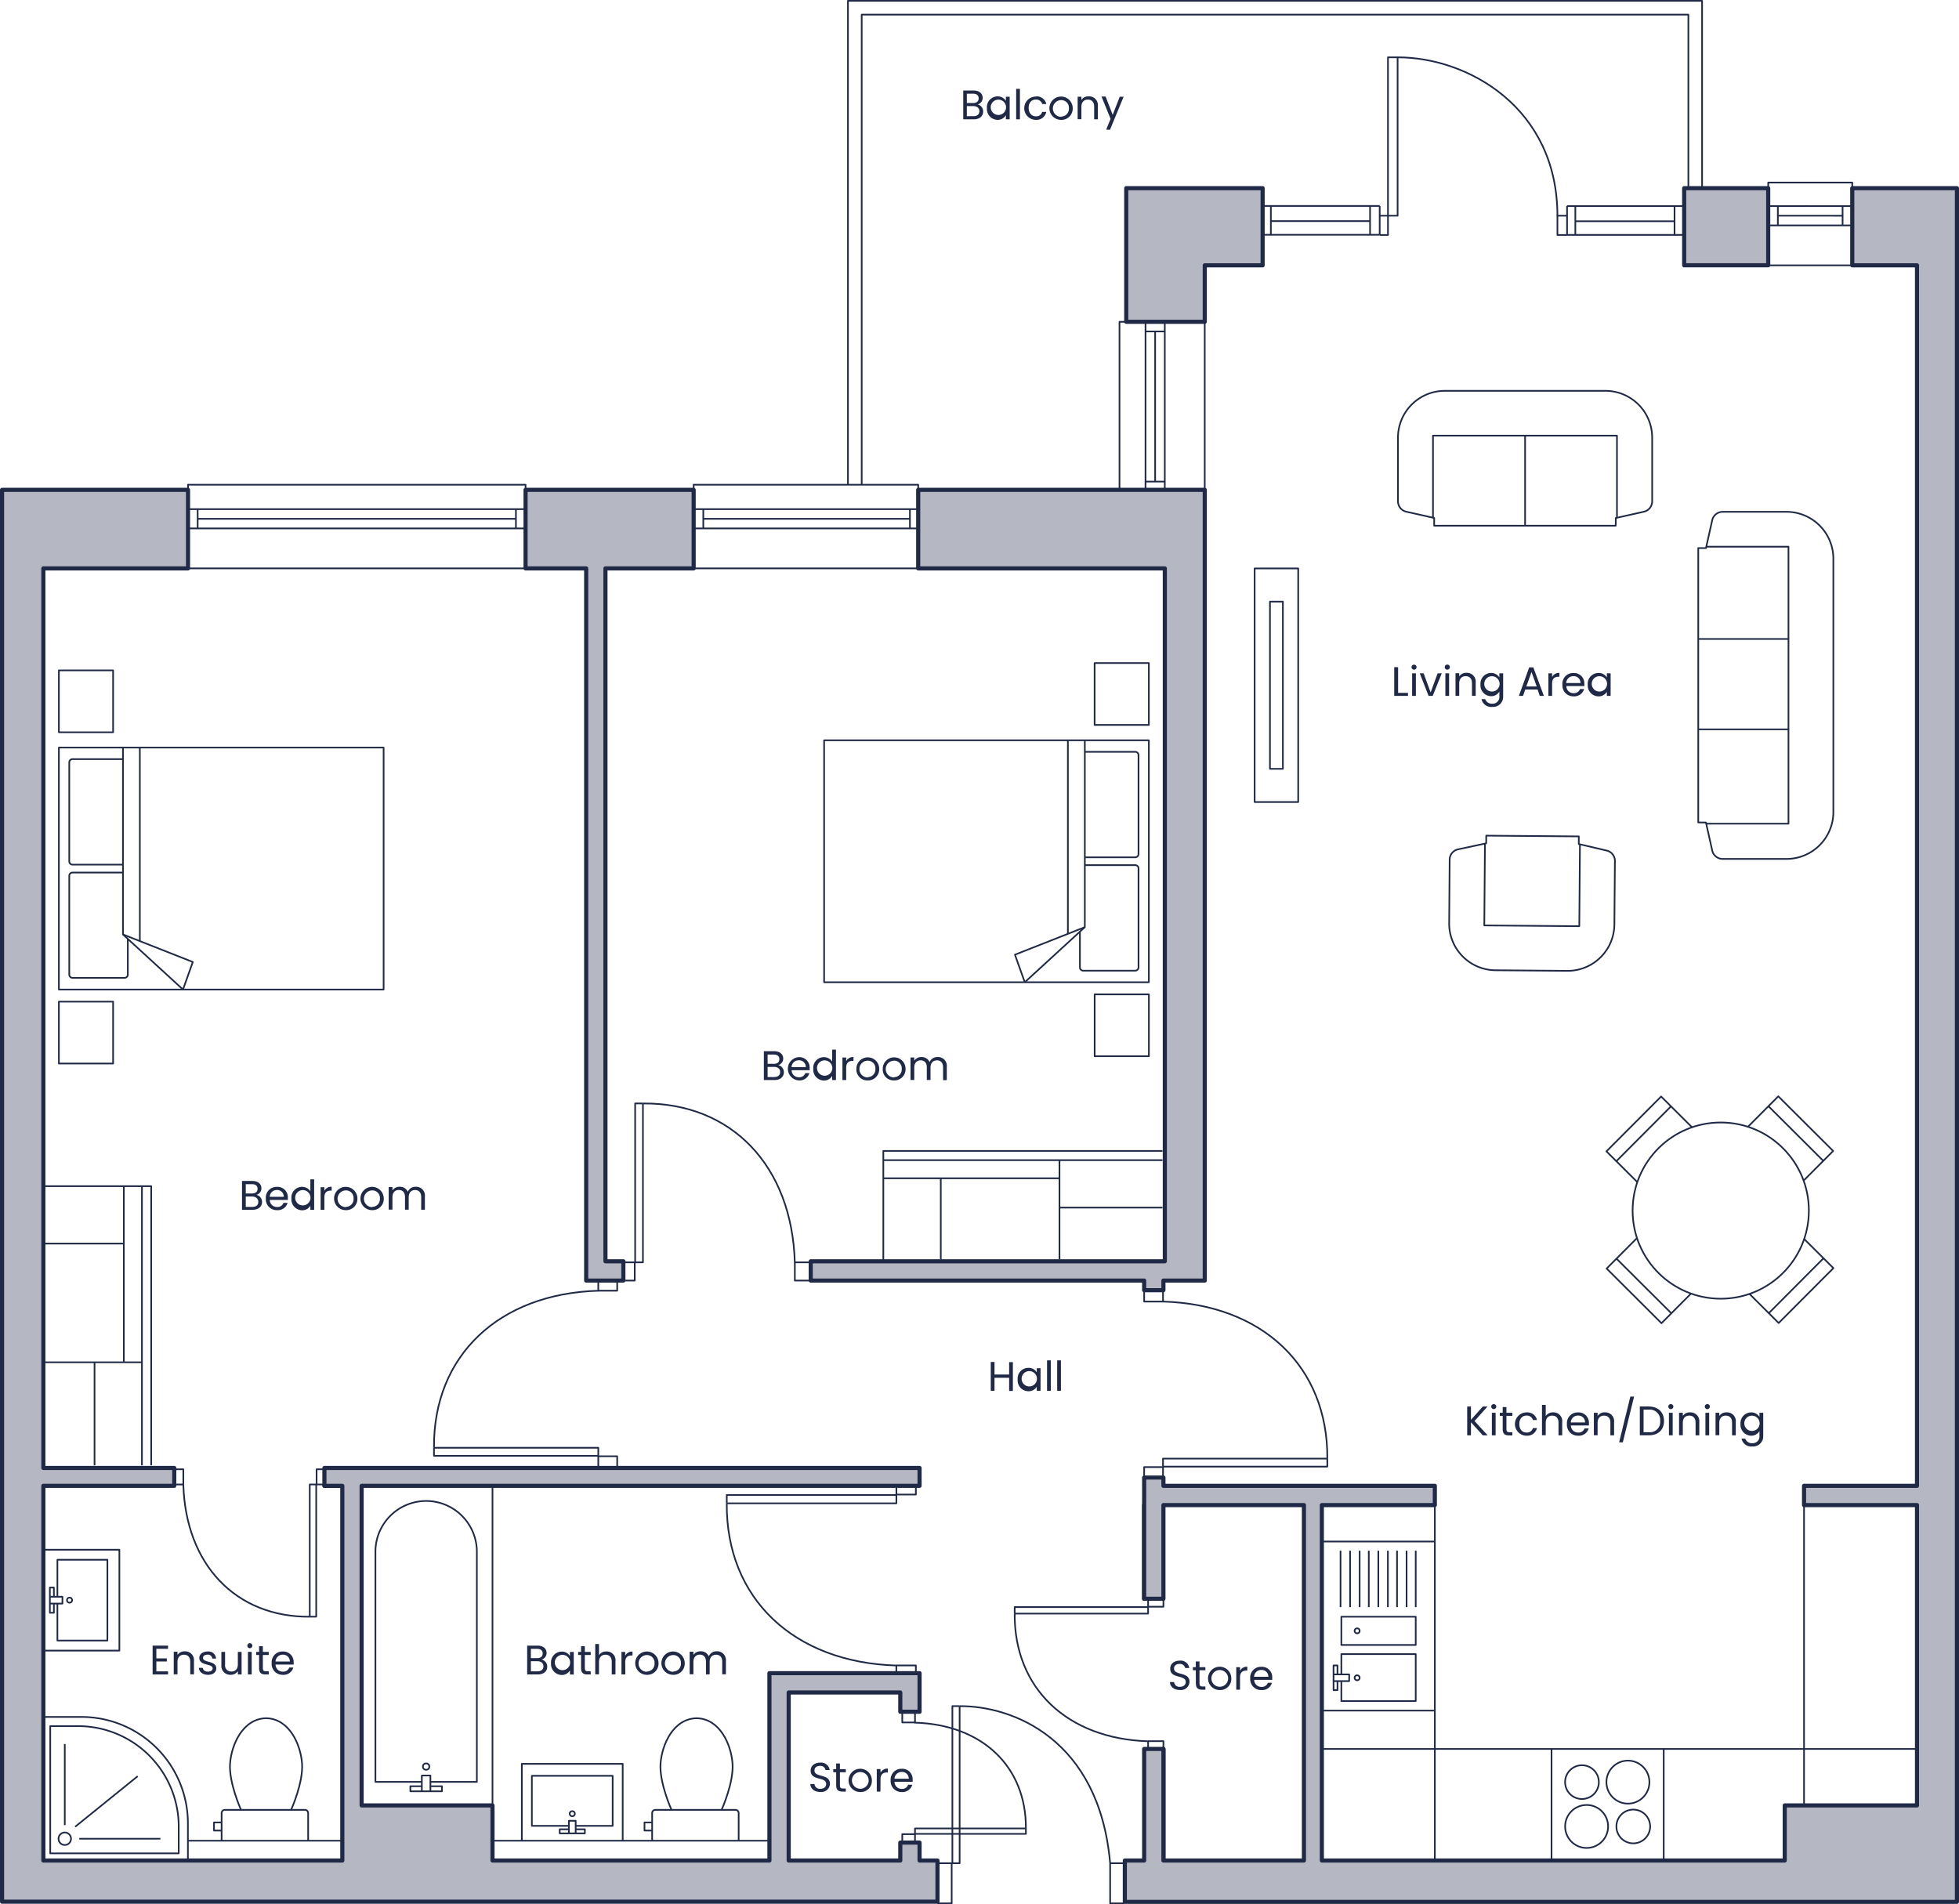 <?xml version="1.0" encoding="UTF-8"?> <svg xmlns="http://www.w3.org/2000/svg" viewBox="0 0 475.73 462.45"><defs><style>.cls-1{fill:none;stroke-width:0.4px;}.cls-1,.cls-2{stroke:#202945;stroke-linejoin:round;}.cls-2{fill:#b5b7c2;stroke-linecap:round;}.cls-3{fill:#202945;}</style></defs><g id="Lines"><rect class="cls-1" x="207.43" y="195.41" width="58.76" height="78.86" transform="translate(288.57 -25.87) rotate(90)"></rect><polyline class="cls-1" points="44.44 240.32 29.86 226.94 29.86 181.56"></polyline><line class="cls-1" x1="33.96" y1="181.56" x2="33.96" y2="228.56"></line><polyline class="cls-1" points="29.86 226.94 46.82 233.63 44.44 240.32"></polyline><path class="cls-1" d="M212.94,208.25H200.69a.79.79,0,0,0-.79.79v24.05a.79.79,0,0,0,.79.79h12.25" transform="translate(-183.08 -23.89)"></path><path class="cls-1" d="M212.94,235.8H200.69a.78.78,0,0,0-.79.78v24a.79.79,0,0,0,.79.79h12.64a.79.79,0,0,0,.79-.79v-8.71" transform="translate(-183.08 -23.89)"></path><rect class="cls-1" x="196.45" y="187.64" width="15.03" height="13.17" transform="translate(215.11 -33.64) rotate(90)"></rect><rect class="cls-1" x="196.45" y="268.09" width="15.03" height="13.17" transform="translate(295.56 46.81) rotate(90)"></rect><rect class="cls-1" x="393.26" y="193.63" width="58.76" height="78.86" transform="translate(472.62 -213.47) rotate(90)"></rect><polyline class="cls-1" points="248.86 238.55 263.44 225.17 263.44 179.78"></polyline><line class="cls-1" x1="259.33" y1="179.78" x2="259.33" y2="226.79"></line><polyline class="cls-1" points="263.44 225.17 246.47 231.86 248.86 238.55"></polyline><path class="cls-1" d="M446.51,206.48h12.26a.79.79,0,0,1,.79.78v24.05a.79.79,0,0,1-.79.79H446.51" transform="translate(-183.08 -23.89)"></path><path class="cls-1" d="M446.51,234h12.26a.79.79,0,0,1,.79.79v24.05a.8.8,0,0,1-.79.79H446.12a.8.8,0,0,1-.79-.79v-8.71" transform="translate(-183.08 -23.89)"></path><rect class="cls-1" x="447.97" y="185.86" width="15.03" height="13.17" transform="translate(464.85 -286.94) rotate(90)"></rect><rect class="cls-1" x="447.97" y="266.31" width="15.03" height="13.17" transform="translate(545.31 -206.48) rotate(90)"></rect><polyline class="cls-1" points="282.3 279.52 214.51 279.52 214.51 306.02"></polyline><line class="cls-1" x1="228.46" y1="286.16" x2="228.46" y2="305.85"></line><line class="cls-1" x1="257.29" y1="286.16" x2="214.51" y2="286.16"></line><line class="cls-1" x1="257.29" y1="281.76" x2="257.29" y2="305.85"></line><line class="cls-1" x1="282.3" y1="293.28" x2="257.29" y2="293.28"></line><line class="cls-1" x1="282.3" y1="281.76" x2="214.51" y2="281.76"></line><polyline class="cls-1" points="36.72 355.87 36.72 288.08 10.21 288.08"></polyline><line class="cls-1" x1="30.07" y1="302.02" x2="10.39" y2="302.02"></line><line class="cls-1" x1="30.07" y1="330.85" x2="30.07" y2="288.08"></line><line class="cls-1" x1="34.47" y1="330.85" x2="10.39" y2="330.85"></line><line class="cls-1" x1="22.96" y1="355.87" x2="22.96" y2="330.85"></line><line class="cls-1" x1="34.47" y1="355.87" x2="34.47" y2="288.08"></line><polyline class="cls-1" points="156.13 267.98 156.13 306.57 154.24 306.57"></polyline><polyline class="cls-1" points="154.24 306.57 154.24 267.98 156.13 267.98"></polyline><path class="cls-1" d="M339.21,291.88c21.64-.18,36.2,15.26,36.88,38.58H380" transform="translate(-183.08 -23.89)"></path><polyline class="cls-1" points="193.02 306.57 193.02 311 193.77 311 196.88 311"></polyline><polyline class="cls-1" points="151.84 311 154.14 311 154.14 306.57 151.84 306.57"></polyline><polyline class="cls-1" points="105.39 351.61 145.29 351.61 145.29 353.56"></polyline><polyline class="cls-1" points="145.29 353.56 105.39 353.56 105.39 351.61"></polyline><path class="cls-1" d="M288.47,375.5c-.19-22.38,15.78-37.44,39.9-38.14v-4" transform="translate(-183.08 -23.89)"></path><polyline class="cls-1" points="145.29 313.46 149.88 313.46 149.88 312.69 149.88 309.46"></polyline><polyline class="cls-1" points="149.88 356.05 149.88 353.67 145.29 353.67 145.29 356.05"></polyline><polyline class="cls-1" points="322.33 354.24 282.43 354.24 282.43 356.19"></polyline><polyline class="cls-1" points="282.43 356.19 322.33 356.19 322.33 354.24"></polyline><path class="cls-1" d="M505.41,378.14c.18-22.38-15.79-37.45-39.9-38.15v-4" transform="translate(-183.08 -23.89)"></path><polyline class="cls-1" points="282.43 316.1 277.85 316.1 277.85 315.32 277.85 312.1"></polyline><polyline class="cls-1" points="277.85 358.68 277.85 356.3 282.43 356.3 282.43 358.68"></polyline><polyline class="cls-1" points="176.49 365.1 217.68 365.1 217.68 363.08"></polyline><polyline class="cls-1" points="217.68 363.08 176.49 363.08 176.49 365.1"></polyline><path class="cls-1" d="M359.57,389c-.19,23.1,16.29,38.65,41.18,39.38v4.12" transform="translate(-183.08 -23.89)"></path><polyline class="cls-1" points="217.68 404.47 222.41 404.47 222.41 405.28 222.41 408.6"></polyline><polyline class="cls-1" points="222.41 360.52 222.41 362.97 217.68 362.97 217.68 360.52"></polyline><polyline class="cls-1" points="246.41 391.88 278.81 391.88 278.81 390.3"></polyline><polyline class="cls-1" points="278.81 390.3 246.41 390.3 246.41 391.88"></polyline><path class="cls-1" d="M429.49,415.78c-.15,18.17,12.82,30.4,32.4,31V450" transform="translate(-183.08 -23.89)"></path><polyline class="cls-1" points="278.81 422.86 282.53 422.86 282.53 423.49 282.53 426.1"></polyline><polyline class="cls-1" points="282.53 388.28 282.53 390.21 278.81 390.21 278.81 388.28"></polyline><polyline class="cls-1" points="249.13 444.06 222.2 444.06 222.2 445.38"></polyline><polyline class="cls-1" points="222.2 445.38 249.13 445.38 249.13 444.06"></polyline><path class="cls-1" d="M432.21,468c.12-15.1-10.66-25.27-26.93-25.74v-2.7" transform="translate(-183.08 -23.89)"></path><polyline class="cls-1" points="222.2 418.32 219.11 418.32 219.11 417.8 219.11 415.63"></polyline><polyline class="cls-1" points="219.11 447.06 219.11 445.45 222.2 445.45 222.2 447.06"></polyline><polyline class="cls-1" points="75.22 392.63 75.22 360.52 76.79 360.52"></polyline><polyline class="cls-1" points="76.79 360.52 76.79 392.63 75.22 392.63"></polyline><path class="cls-1" d="M258.3,416.53c-18,.14-30.14-12.71-30.7-32.11h-3.22" transform="translate(-183.08 -23.89)"></path><polyline class="cls-1" points="44.52 360.52 44.52 356.83 43.89 356.83 41.3 356.83"></polyline><polyline class="cls-1" points="78.79 356.83 76.88 356.83 76.88 360.52 78.79 360.52"></polyline><path class="cls-1" d="M195.28,474V443.1h6.77a24.42,24.42,0,0,1,24.43,24.42V474Z" transform="translate(-183.08 -23.89)"></path><path class="cls-1" d="M193.05,440.87h9.81a25.84,25.84,0,0,1,25.85,25.84v9.49" transform="translate(-183.08 -23.89)"></path><circle class="cls-1" cx="15.73" cy="446.56" r="1.52"></circle><line class="cls-1" x1="19.25" y1="446.56" x2="38.95" y2="446.56"></line><line class="cls-1" x1="15.73" y1="443.25" x2="15.73" y2="423.55"></line><line class="cls-1" x1="18.25" y1="443.65" x2="33.44" y2="431.37"></line><circle class="cls-1" cx="16.89" cy="388.62" r="0.62"></circle><polyline class="cls-1" points="10.33 400.87 28.99 400.87 28.99 376.37 10.33 376.37"></polyline><polyline class="cls-1" points="13.94 387.79 13.94 378.81 26.08 378.81 26.08 398.43 13.94 398.43 13.94 389.45"></polyline><polyline class="cls-1" points="13.09 387.79 13.09 385.56 12.11 385.56 12.11 391.68 13.09 391.68 13.09 389.45"></polyline><polyline class="cls-1" points="12.11 389.45 15.16 389.45 15.16 387.79 12.11 387.79"></polyline><circle class="cls-1" cx="138.97" cy="440.48" r="0.62"></circle><polyline class="cls-1" points="151.22 447.04 151.22 428.37 126.72 428.37 126.72 447.04"></polyline><polyline class="cls-1" points="138.15 443.43 129.16 443.43 129.16 431.28 148.78 431.28 148.78 443.43 139.8 443.43"></polyline><polyline class="cls-1" points="138.15 444.27 135.92 444.27 135.92 445.26 142.03 445.26 142.03 444.27 139.8 444.27"></polyline><polyline class="cls-1" points="139.8 445.26 139.8 442.2 138.15 442.2 138.15 445.26"></polyline><path class="cls-1" d="M236.9,470.93v-6.72a.77.77,0,0,1,.77-.77h19.47a.77.77,0,0,1,.77.77v6.72" transform="translate(-183.08 -23.89)"></path><path class="cls-1" d="M253.77,463.44s3-6.61,2.66-11.26-3.11-10.91-8.74-11h0c-5.63.13-8.4,6.37-8.74,11s2.66,11.26,2.66,11.26" transform="translate(-183.08 -23.89)"></path><polyline class="cls-1" points="53.82 444.57 51.97 444.57 51.97 442.6 53.82 442.6"></polyline><path class="cls-1" d="M341.45,470.93v-6.72a.77.77,0,0,1,.76-.77h19.48a.78.78,0,0,1,.77.77v6.72" transform="translate(-183.08 -23.89)"></path><path class="cls-1" d="M358.31,463.44s3-6.61,2.66-11.26-3.1-10.91-8.74-11h0c-5.64.13-8.4,6.37-8.74,11s2.66,11.26,2.66,11.26" transform="translate(-183.08 -23.89)"></path><polyline class="cls-1" points="158.37 444.57 156.51 444.57 156.51 442.6 158.37 442.6"></polyline><circle class="cls-1" cx="103.48" cy="429.04" r="0.78"></circle><path class="cls-1" d="M287.6,456.64h11.28v-55.9a12.33,12.33,0,0,0-12.32-12.32h0a12.32,12.32,0,0,0-12.31,12.32v55.9h11.27" transform="translate(-183.08 -23.89)"></path><polyline class="cls-1" points="104.52 433.81 107.32 433.81 107.32 435.04 99.65 435.04 99.65 433.81 102.44 433.81"></polyline><polyline class="cls-1" points="102.44 435.04 102.44 431.21 104.52 431.21 104.52 435.04"></polyline><polyline class="cls-1" points="231.28 452.5 231.28 414.35 233.04 414.35"></polyline><polyline class="cls-1" points="233.04 414.35 233.04 452.5 227.66 452.5"></polyline><line class="cls-1" x1="273.04" y1="452.5" x2="269.59" y2="452.5"></line><path class="cls-1" d="M416.12,438.25c12.83-.1,33.89,7.94,36.55,38.14v9.75h3.44" transform="translate(-183.08 -23.89)"></path><polyline class="cls-1" points="231.11 452.5 231.11 462.25 227.66 462.25"></polyline><line class="cls-1" x1="321" y1="374.38" x2="348.44" y2="374.38"></line><line class="cls-1" x1="321" y1="415.44" x2="348.44" y2="415.44"></line><line class="cls-1" x1="334.72" y1="390.32" x2="334.72" y2="376.6"></line><line class="cls-1" x1="332.4" y1="390.32" x2="332.4" y2="376.6"></line><line class="cls-1" x1="330.18" y1="390.32" x2="330.18" y2="376.6"></line><line class="cls-1" x1="327.86" y1="390.32" x2="327.86" y2="376.6"></line><line class="cls-1" x1="337.04" y1="390.32" x2="337.04" y2="376.6"></line><line class="cls-1" x1="339.26" y1="390.32" x2="339.26" y2="376.6"></line><line class="cls-1" x1="341.58" y1="390.32" x2="341.58" y2="376.6"></line><line class="cls-1" x1="343.8" y1="390.32" x2="343.8" y2="376.6"></line><rect class="cls-1" x="325.74" y="392.64" width="18.06" height="6.86"></rect><polyline class="cls-1" points="325.74 406.65 325.74 401.72 343.8 401.72 343.8 413.12 325.74 413.12 325.74 408.28"></polyline><line class="cls-1" x1="325.54" y1="390.32" x2="325.54" y2="376.6"></line><circle class="cls-1" cx="329.57" cy="407.47" r="0.61"></circle><circle class="cls-1" cx="329.57" cy="396.07" r="0.61"></circle><polyline class="cls-1" points="324.8 408.28 324.8 410.47 323.84 410.47 323.84 404.47 324.8 404.47 324.8 406.65"></polyline><polyline class="cls-1" points="323.84 406.65 327.64 406.65 327.64 408.28 323.84 408.28"></polyline><line class="cls-1" x1="376.78" y1="424.86" x2="376.78" y2="451.85"></line><line class="cls-1" x1="404.02" y1="451.85" x2="404.02" y2="424.71"></line><circle class="cls-1" cx="384.17" cy="432.81" r="4.1"></circle><circle class="cls-1" cx="395.33" cy="432.81" r="5.22"></circle><circle class="cls-1" cx="396.63" cy="443.58" r="4.1"></circle><circle class="cls-1" cx="385.3" cy="443.58" r="5.22"></circle><polyline class="cls-1" points="424.48 273.65 431.85 266.25 445.17 279.53 437.99 286.73"></polyline><line class="cls-1" x1="429.45" y1="268.65" x2="442.78" y2="281.93"></line><polyline class="cls-1" points="410.66 314.15 403.48 321.36 390.16 308.08 397.53 300.69"></polyline><line class="cls-1" x1="405.88" y1="318.96" x2="392.55" y2="305.68"></line><polyline class="cls-1" points="438.13 300.91 445.23 307.98 431.94 321.31 424.85 314.24"></polyline><line class="cls-1" x1="442.82" y1="305.59" x2="429.54" y2="318.92"></line><polyline class="cls-1" points="397.61 287.09 390.11 279.62 403.39 266.3 410.89 273.77"></polyline><line class="cls-1" x1="392.51" y1="282.02" x2="405.79" y2="268.69"></line><circle class="cls-1" cx="417.87" cy="294.01" r="21.4"></circle><path class="cls-1" d="M595.49,223.63V157h1.87l1.53-6.81a2.6,2.6,0,0,1,2.53-2h15.49a11.39,11.39,0,0,1,11.39,11.39V221.1a11.38,11.38,0,0,1-11.39,11.39H601.42a2.6,2.6,0,0,1-2.53-2l-1.53-6.84Z" transform="translate(-183.08 -23.89)"></path><polyline class="cls-1" points="414.35 200.04 434.32 200.04 434.32 132.77 414.35 132.77"></polyline><line class="cls-1" x1="434.32" y1="155.18" x2="412.41" y2="155.18"></line><line class="cls-1" x1="434.41" y1="177.13" x2="412.41" y2="177.13"></line><path class="cls-1" d="M575.44,151.56H531.36v-1.87l-6.79-1.53a2.58,2.58,0,0,1-2-2.52V130.18a11.37,11.37,0,0,1,11.37-11.37h39a11.36,11.36,0,0,1,11.36,11.37v15.46a2.58,2.58,0,0,1-2,2.52l-6.83,1.53Z" transform="translate(-183.08 -23.89)"></path><polyline class="cls-1" points="392.67 125.73 392.67 105.8 347.99 105.8 347.99 125.73"></polyline><line class="cls-1" x1="370.36" y1="105.8" x2="370.36" y2="127.66"></line><path class="cls-1" d="M544,226.84l22.48.18,0,1.86,6.77,1.58a2.57,2.57,0,0,1,2,2.53l-.13,15.43a11.34,11.34,0,0,1-11.43,11.25l-17.42-.14A11.34,11.34,0,0,1,535,248.09l.12-15.42a2.58,2.58,0,0,1,2-2.5L544,228.7Z" transform="translate(-183.08 -23.89)"></path><polyline class="cls-1" points="360.61 204.87 360.45 224.75 383.52 224.94 383.68 205.05"></polyline><rect class="cls-1" x="304.68" y="138.05" width="10.58" height="56.73"></rect><rect class="cls-1" x="308.4" y="146.11" width="3.14" height="40.61"></rect><path class="cls-1" d="M596.42,69.59V24.09H389V141.61m204.09-72V27.44H392.34V141.61" transform="translate(-183.08 -23.89)"></path><path class="cls-1" d="M630.54,73.94v4.69m-15.72-4.69v4.69m18.07,9.7H612.48m20.41-18.74V68.23H612.48v1.36m20.41,4.35H612.48m20.41,4.69H612.48m18.06-2.35H614.82" transform="translate(-183.08 -23.89)"></path><line class="cls-1" x1="465.53" y1="424.75" x2="321" y2="424.75"></line><line class="cls-1" x1="438.1" y1="360.85" x2="438.1" y2="439.49"></line><path class="cls-1" d="M475.64,102.05v40.81m-19.07-40.81h-1.63v40.81" transform="translate(-183.08 -23.89)"></path><line class="cls-1" x1="127.63" y1="128.33" x2="45.66" y2="128.33"></line><line class="cls-1" x1="127.63" y1="138.04" x2="45.66" y2="138.04"></line><polyline class="cls-1" points="127.63 118.97 127.63 117.72 45.66 117.72 45.66 118.97"></polyline><polyline class="cls-1" points="222.98 118.97 222.98 117.72 168.45 117.72 168.45 118.97"></polyline><line class="cls-1" x1="127.63" y1="123.65" x2="45.66" y2="123.65"></line><line class="cls-1" x1="222.98" y1="123.65" x2="168.45" y2="123.65"></line><line class="cls-1" x1="222.98" y1="128.33" x2="168.45" y2="128.33"></line><line class="cls-1" x1="222.98" y1="138.04" x2="168.45" y2="138.04"></line><path class="cls-1" d="M404.05,149.89H353.87m50.18,2.34v-4.68m-50.18,4.68v-4.68m-2.35,4.68v-4.68" transform="translate(-183.08 -23.89)"></path><path class="cls-1" d="M231.08,149.89h77.29m-77.29,2.34v-4.68m77.29,4.68v-4.68" transform="translate(-183.08 -23.89)"></path><line class="cls-1" x1="119.6" y1="438.47" x2="119.6" y2="360.85"></line><path class="cls-1" d="M463.6,104.39v36.46m-2.34-38.8v40.81m4.68-40.81v40.81m0-38.47h-4.68m4.68,36.46h-4.68" transform="translate(-183.08 -23.89)"></path><path class="cls-1" d="M499.73,389.43h-4.68" transform="translate(-183.08 -23.89)"></path><line class="cls-1" x1="348.44" y1="365.53" x2="348.44" y2="451.85"></line><path class="cls-1" d="M565.64,77.62h24.09m0-3.68v7m-26.1-7h28.44m-28.44,7h28.44m-76.28-3.35H491.7m0-3.68v7m26.43,0H489.7m28.43-7H489.7m73.93,0v7m-45.5-7v7m47.51-7v7m-49.85-7v7" transform="translate(-183.08 -23.89)"></path><polyline class="cls-1" points="337.06 52.39 337.06 13.92 339.4 13.92 339.4 52.39 337.06 52.39"></polyline><polyline class="cls-1" points="380.56 52.39 378.21 52.39 378.21 57.07 380.56 57.07"></polyline><polyline class="cls-1" points="335.06 52.39 337.06 52.39 337.06 57.07 335.06 57.07"></polyline><path class="cls-1" d="M522.48,37.81c17.09,0,38.81,12.26,38.81,38.47" transform="translate(-183.08 -23.89)"></path><line class="cls-1" x1="45.63" y1="447.04" x2="83.14" y2="447.04"></line><line class="cls-1" x1="119.6" y1="447.04" x2="186.68" y2="447.04"></line></g><g id="Blocks"><polygon class="cls-2" points="273.5 78.15 273.5 45.7 306.62 45.7 306.62 64.44 292.57 64.44 292.57 78.15 273.5 78.15"></polygon><rect class="cls-2" x="408.99" y="45.7" width="20.41" height="18.73"></rect><path class="cls-2" d="M460.92,389.43v22.75" transform="translate(-183.08 -23.89)"></path><path class="cls-2" d="M465.61,448.64v27.1" transform="translate(-183.08 -23.89)"></path><polyline class="cls-2" points="277.85 451.85 273.16 451.85 273.16 461.89 475.23 461.89 475.23 45.7 449.81 45.7 449.81 64.44 465.53 64.44 465.53 360.85 438.1 360.85 438.1 365.53 465.53 365.53 465.53 438.47 433.41 438.47 433.41 451.85 321 451.85 321 365.53 348.44 365.53 348.44 360.85 282.53 360.85 282.53 358.84 277.85 358.84 277.85 360.85 277.85 388.28 282.53 388.28 282.53 365.53 316.65 365.53 316.65 451.85 282.53 451.85 282.53 424.75 277.85 424.75 277.85 451.85"></polyline><polyline class="cls-2" points="281.19 138.04 222.98 138.04 222.98 118.97 292.57 118.97 292.57 311 282.53 311 282.53 313.34 277.85 313.34 277.85 311 196.88 311 196.88 306.32 282.87 306.32 282.87 138.04 224.32 138.04"></polyline><polyline class="cls-2" points="142.35 311 151.38 311 151.38 306.32 147.03 306.32 147.03 138.04 168.45 138.04 168.45 118.97 127.63 118.97 127.63 138.04 142.35 138.04 142.35 311"></polyline><path class="cls-2" d="M266.21,384.74h-4.35" transform="translate(-183.08 -23.89)"></path><path class="cls-2" d="M193.61,384.74v91h72.6v-91h-4.35V380.4H406.39v4.34H270.9v77.62h31.78v13.38h67.25v-45.5h36.46v9.37h-4.68v-4.68h-27.1v40.81h27.1v-4.35h4.68v4.35h4.35v10H183.58V142.86h45.16v19.07H193.61V380.4H225.4v4.34Z" transform="translate(-183.08 -23.89)"></path></g><g id="Text"><path class="cls-3" d="M244.45,317.7h-2.6v-7h2.5c1.47,0,2.21.8,2.21,1.77a1.63,1.63,0,0,1-1.22,1.61,1.74,1.74,0,0,1,1.38,1.72C246.72,316.88,245.89,317.7,244.45,317.7Zm-.18-6.22h-1.51v2.26h1.53c.85,0,1.34-.42,1.34-1.13S245.16,311.48,244.27,311.48Zm.07,3h-1.58V317h1.61c.9,0,1.44-.45,1.44-1.21S245.23,314.49,244.34,314.49Z" transform="translate(-183.08 -23.89)"></path><path class="cls-3" d="M250.35,317.79a2.64,2.64,0,0,1-2.71-2.84,2.61,2.61,0,0,1,2.71-2.82,2.51,2.51,0,0,1,2.63,2.62,4.93,4.93,0,0,1,0,.55h-4.38a1.72,1.72,0,0,0,1.78,1.72,1.51,1.51,0,0,0,1.54-1h1A2.46,2.46,0,0,1,250.35,317.79Zm-1.77-3.23H252a1.61,1.61,0,0,0-1.73-1.66A1.7,1.7,0,0,0,248.58,314.56Z" transform="translate(-183.08 -23.89)"></path><path class="cls-3" d="M256.45,312.13a2.39,2.39,0,0,1,2,1.07v-2.9h.92v7.4h-.92v-1a2.25,2.25,0,0,1-2,1.12,2.64,2.64,0,0,1-2.6-2.85A2.6,2.6,0,0,1,256.45,312.13Zm.17.79a1.85,1.85,0,0,0-1.85,2,1.86,1.86,0,1,0,1.85-2Z" transform="translate(-183.08 -23.89)"></path><path class="cls-3" d="M261.85,317.7h-.91v-5.48h.91v.89a1.85,1.85,0,0,1,1.77-1v.94h-.24c-.87,0-1.53.39-1.53,1.66Z" transform="translate(-183.08 -23.89)"></path><path class="cls-3" d="M267.06,317.79a2.83,2.83,0,1,1,2.81-2.84A2.72,2.72,0,0,1,267.06,317.79Zm0-.8a1.86,1.86,0,0,0,1.88-2,1.84,1.84,0,0,0-1.85-2,2,2,0,0,0,0,4.07Z" transform="translate(-183.08 -23.89)"></path><path class="cls-3" d="M273.46,317.79a2.83,2.83,0,1,1,2.81-2.84A2.72,2.72,0,0,1,273.46,317.79Zm0-.8a1.86,1.86,0,0,0,1.88-2,1.84,1.84,0,0,0-1.85-2,2,2,0,0,0,0,4.07Z" transform="translate(-183.08 -23.89)"></path><path class="cls-3" d="M285.37,314.6c0-1.12-.6-1.69-1.5-1.69s-1.54.59-1.54,1.77v3h-.9v-3.1c0-1.12-.6-1.69-1.5-1.69s-1.55.59-1.55,1.77v3h-.91v-5.48h.91V313a2,2,0,0,1,1.73-.89,2.06,2.06,0,0,1,2,1.22,2,2,0,0,1,1.93-1.22,2.12,2.12,0,0,1,2.22,2.35v3.23h-.9Z" transform="translate(-183.08 -23.89)"></path><path class="cls-3" d="M371.17,286.19h-2.59v-7h2.49c1.47,0,2.21.8,2.21,1.77a1.63,1.63,0,0,1-1.22,1.61,1.74,1.74,0,0,1,1.38,1.72C373.44,285.37,372.61,286.19,371.17,286.19ZM371,280h-1.51v2.26H371c.85,0,1.34-.42,1.34-1.13S371.88,280,371,280Zm.07,3h-1.58v2.46h1.61c.9,0,1.44-.46,1.44-1.21S372,283,371.06,283Z" transform="translate(-183.08 -23.89)"></path><path class="cls-3" d="M377.07,286.28a2.83,2.83,0,0,1,0-5.65,2.51,2.51,0,0,1,2.63,2.62,4.93,4.93,0,0,1,0,.55h-4.38a1.71,1.71,0,0,0,1.78,1.71,1.51,1.51,0,0,0,1.54-1h1A2.47,2.47,0,0,1,377.07,286.28Zm-1.77-3.22h3.46A1.61,1.61,0,0,0,377,281.4,1.7,1.7,0,0,0,375.3,283.06Z" transform="translate(-183.08 -23.89)"></path><path class="cls-3" d="M383.17,280.63a2.39,2.39,0,0,1,2,1.07v-2.9h.92v7.39h-.92v-1a2.25,2.25,0,0,1-2,1.12,2.63,2.63,0,0,1-2.59-2.84A2.59,2.59,0,0,1,383.17,280.63Zm.17.79a1.85,1.85,0,0,0-1.85,2,1.86,1.86,0,1,0,1.85-2Z" transform="translate(-183.08 -23.89)"></path><path class="cls-3" d="M388.57,286.19h-.91v-5.47h.91v.89a1.85,1.85,0,0,1,1.77-1v.94h-.24c-.87,0-1.53.39-1.53,1.66Z" transform="translate(-183.08 -23.89)"></path><path class="cls-3" d="M393.78,286.28a2.65,2.65,0,0,1-2.73-2.83,2.77,2.77,0,1,1,5.54,0A2.71,2.71,0,0,1,393.78,286.28Zm0-.79a1.87,1.87,0,0,0,1.88-2,1.84,1.84,0,0,0-1.85-2,2,2,0,0,0,0,4.07Z" transform="translate(-183.08 -23.89)"></path><path class="cls-3" d="M400.18,286.28a2.65,2.65,0,0,1-2.73-2.83,2.77,2.77,0,1,1,5.54,0A2.71,2.71,0,0,1,400.18,286.28Zm0-.79a1.87,1.87,0,0,0,1.88-2,1.84,1.84,0,0,0-1.85-2,2,2,0,0,0,0,4.07Z" transform="translate(-183.08 -23.89)"></path><path class="cls-3" d="M412.1,283.1c0-1.12-.6-1.69-1.5-1.69s-1.55.59-1.55,1.77v3h-.9V283.1c0-1.12-.6-1.69-1.5-1.69s-1.55.59-1.55,1.77v3h-.91v-5.47h.91v.79a2,2,0,0,1,1.73-.89,2.06,2.06,0,0,1,2,1.22,2,2,0,0,1,1.94-1.22A2.12,2.12,0,0,1,413,283v3.22h-.9Z" transform="translate(-183.08 -23.89)"></path><path class="cls-3" d="M428.14,358.5h-3.55v3.16h-.91v-7h.91v3.05h3.55V354.7h.91v7h-.91Z" transform="translate(-183.08 -23.89)"></path><path class="cls-3" d="M432.85,356.09a2.27,2.27,0,0,1,2,1.09v-1h.92v5.48h-.92v-1a2.29,2.29,0,0,1-2.05,1.11,2.64,2.64,0,0,1-2.59-2.85A2.6,2.6,0,0,1,432.85,356.09Zm.18.79a1.85,1.85,0,0,0-1.85,2,1.86,1.86,0,1,0,1.85-2Z" transform="translate(-183.08 -23.89)"></path><path class="cls-3" d="M437.35,354.27h.91v7.39h-.91Z" transform="translate(-183.08 -23.89)"></path><path class="cls-3" d="M439.81,354.27h.91v7.39h-.91Z" transform="translate(-183.08 -23.89)"></path><path class="cls-3" d="M223.89,424.32h-2.84v2.33h2.54v.75h-2.54v2.4h2.84v.75h-3.75v-7h3.75Z" transform="translate(-183.08 -23.89)"></path><path class="cls-3" d="M229.28,427.45c0-1.12-.61-1.69-1.53-1.69s-1.57.58-1.57,1.76v3h-.91v-5.48h.91v.78a2,2,0,0,1,1.76-.88,2.13,2.13,0,0,1,2.24,2.35v3.23h-.9Z" transform="translate(-183.08 -23.89)"></path><path class="cls-3" d="M233.61,430.64c-1.28,0-2.18-.7-2.24-1.7h.94c.05.53.52.93,1.29.93s1.12-.36,1.12-.81c0-1.22-3.24-.51-3.24-2.55,0-.84.79-1.53,2-1.53a1.84,1.84,0,0,1,2.07,1.72h-.91a1.05,1.05,0,0,0-1.19-.95c-.67,0-1.07.32-1.07.76,0,1.3,3.18.59,3.22,2.55C235.61,430,234.82,430.64,233.61,430.64Z" transform="translate(-183.08 -23.89)"></path><path class="cls-3" d="M241.75,430.55h-.91v-.81a2,2,0,0,1-1.75.89,2.14,2.14,0,0,1-2.25-2.35v-3.21h.9v3.09a1.47,1.47,0,0,0,1.53,1.68c.94,0,1.57-.58,1.57-1.76v-3h.91Z" transform="translate(-183.08 -23.89)"></path><path class="cls-3" d="M243.14,423.56a.61.61,0,1,1,.62.62A.61.61,0,0,1,243.14,423.56Zm.15,1.51h.91v5.48h-.91Z" transform="translate(-183.08 -23.89)"></path><path class="cls-3" d="M246,425.82h-.71v-.75H246v-1.38h.91v1.38h1.43v.75h-1.43v3.23c0,.54.2.73.76.73h.67v.77h-.82c-1,0-1.52-.4-1.52-1.5Z" transform="translate(-183.08 -23.89)"></path><path class="cls-3" d="M251.76,430.64a2.64,2.64,0,0,1-2.71-2.84,2.61,2.61,0,0,1,2.71-2.82,2.51,2.51,0,0,1,2.63,2.62,4.93,4.93,0,0,1,0,.55H250a1.72,1.72,0,0,0,1.78,1.72,1.51,1.51,0,0,0,1.54-1h1A2.46,2.46,0,0,1,251.76,430.64ZM250,427.41h3.46a1.61,1.61,0,0,0-1.73-1.66A1.7,1.7,0,0,0,250,427.41Z" transform="translate(-183.08 -23.89)"></path><path class="cls-3" d="M313.7,430.55h-2.6v-7h2.5c1.47,0,2.21.8,2.21,1.77a1.63,1.63,0,0,1-1.22,1.61,1.74,1.74,0,0,1,1.38,1.72C316,429.73,315.14,430.55,313.7,430.55Zm-.18-6.22H312v2.26h1.53c.85,0,1.34-.42,1.34-1.13S314.41,424.33,313.52,424.33Zm.07,3H312v2.46h1.61c.9,0,1.44-.45,1.44-1.21S314.48,427.34,313.59,427.34Z" transform="translate(-183.08 -23.89)"></path><path class="cls-3" d="M319.49,425a2.27,2.27,0,0,1,2,1.09v-1h.92v5.48h-.92v-1a2.29,2.29,0,0,1-2,1.11,2.64,2.64,0,0,1-2.59-2.85A2.6,2.6,0,0,1,319.49,425Zm.18.79a1.85,1.85,0,0,0-1.85,2,1.86,1.86,0,1,0,1.85-2Z" transform="translate(-183.08 -23.89)"></path><path class="cls-3" d="M324.19,425.82h-.71v-.75h.71v-1.38h.91v1.38h1.43v.75H325.1v3.23c0,.54.2.73.76.73h.67v.77h-.82c-1,0-1.52-.4-1.52-1.5Z" transform="translate(-183.08 -23.89)"></path><path class="cls-3" d="M327.63,423.16h.91v2.7a2.06,2.06,0,0,1,1.81-.89,2.11,2.11,0,0,1,2.19,2.35v3.23h-.9v-3.1c0-1.12-.61-1.69-1.53-1.69s-1.57.58-1.57,1.76v3h-.91Z" transform="translate(-183.08 -23.89)"></path><path class="cls-3" d="M334.94,430.55H334v-5.48h.91V426a1.85,1.85,0,0,1,1.77-1v.94h-.24c-.87,0-1.53.39-1.53,1.66Z" transform="translate(-183.08 -23.89)"></path><path class="cls-3" d="M340.15,430.64A2.83,2.83,0,1,1,343,427.8,2.72,2.72,0,0,1,340.15,430.64Zm0-.8a1.86,1.86,0,0,0,1.88-2,1.84,1.84,0,0,0-1.85-2,2,2,0,0,0,0,4.07Z" transform="translate(-183.08 -23.89)"></path><path class="cls-3" d="M346.55,430.64a2.83,2.83,0,1,1,2.81-2.84A2.72,2.72,0,0,1,346.55,430.64Zm0-.8a1.86,1.86,0,0,0,1.88-2,1.84,1.84,0,0,0-1.85-2,2,2,0,0,0,0,4.07Z" transform="translate(-183.08 -23.89)"></path><path class="cls-3" d="M358.47,427.45c0-1.12-.6-1.69-1.5-1.69s-1.55.59-1.55,1.77v3h-.9v-3.1c0-1.12-.6-1.69-1.5-1.69s-1.55.59-1.55,1.77v3h-.91v-5.48h.91v.79a2,2,0,0,1,1.73-.89,2.06,2.06,0,0,1,2,1.22,2,2,0,0,1,1.94-1.22,2.12,2.12,0,0,1,2.22,2.35v3.23h-.9Z" transform="translate(-183.08 -23.89)"></path><path class="cls-3" d="M469.6,434.32c-1.4,0-2.38-.78-2.41-1.93h1a1.29,1.29,0,0,0,1.44,1.16c.88,0,1.4-.5,1.4-1.16,0-1.87-3.77-.68-3.77-3.26,0-1.15.93-1.93,2.31-1.93a2.08,2.08,0,0,1,2.31,1.79h-1a1.26,1.26,0,0,0-1.35-1c-.75,0-1.34.37-1.34,1.12,0,1.8,3.76.68,3.76,3.25A2.09,2.09,0,0,1,469.6,434.32Z" transform="translate(-183.08 -23.89)"></path><path class="cls-3" d="M473.47,429.53h-.71v-.75h.71V427.4h.9v1.38h1.43v.75h-1.43v3.22c0,.54.2.73.76.73h.67v.77H475c-1,0-1.51-.4-1.51-1.5Z" transform="translate(-183.08 -23.89)"></path><path class="cls-3" d="M479.29,434.34a2.83,2.83,0,1,1,2.81-2.83A2.71,2.71,0,0,1,479.29,434.34Zm0-.8a2,2,0,0,0,0-4.06,2,2,0,0,0,0,4.06Z" transform="translate(-183.08 -23.89)"></path><path class="cls-3" d="M484.21,434.25h-.91v-5.47h.91v.89a1.85,1.85,0,0,1,1.77-1v.94h-.24c-.87,0-1.53.39-1.53,1.66Z" transform="translate(-183.08 -23.89)"></path><path class="cls-3" d="M489.4,434.34a2.64,2.64,0,0,1-2.71-2.83,2.61,2.61,0,0,1,2.71-2.82,2.51,2.51,0,0,1,2.63,2.62,5.07,5.07,0,0,1,0,.55h-4.38a1.72,1.72,0,0,0,1.78,1.71,1.51,1.51,0,0,0,1.54-1h1A2.46,2.46,0,0,1,489.4,434.34Zm-1.77-3.22h3.46a1.61,1.61,0,0,0-1.73-1.66A1.7,1.7,0,0,0,487.63,431.12Z" transform="translate(-183.08 -23.89)"></path><path class="cls-3" d="M382.28,459.09c-1.4,0-2.39-.78-2.41-1.93h1a1.29,1.29,0,0,0,1.44,1.16c.88,0,1.4-.5,1.4-1.16,0-1.87-3.77-.68-3.77-3.26,0-1.15.93-1.93,2.31-1.93a2.08,2.08,0,0,1,2.31,1.79h-1a1.26,1.26,0,0,0-1.35-1c-.75,0-1.34.37-1.34,1.12,0,1.79,3.76.68,3.76,3.25A2.09,2.09,0,0,1,382.28,459.09Z" transform="translate(-183.08 -23.89)"></path><path class="cls-3" d="M386.14,454.3h-.71v-.75h.71v-1.38h.91v1.38h1.43v.75h-1.43v3.22c0,.54.2.73.76.73h.67V459h-.82c-1,0-1.52-.4-1.52-1.5Z" transform="translate(-183.08 -23.89)"></path><path class="cls-3" d="M392,459.11a2.83,2.83,0,1,1,2.81-2.83A2.71,2.71,0,0,1,392,459.11Zm0-.8a2,2,0,0,0,0-4.06,2,2,0,0,0,0,4.06Z" transform="translate(-183.08 -23.89)"></path><path class="cls-3" d="M396.89,459H396v-5.47h.91v.89a1.85,1.85,0,0,1,1.77-1v.94h-.24c-.87,0-1.53.39-1.53,1.65Z" transform="translate(-183.08 -23.89)"></path><path class="cls-3" d="M402.08,459.11a2.64,2.64,0,0,1-2.71-2.83,2.61,2.61,0,0,1,2.71-2.82,2.51,2.51,0,0,1,2.63,2.62,4.75,4.75,0,0,1,0,.54H400.3a1.72,1.72,0,0,0,1.78,1.72,1.51,1.51,0,0,0,1.54-1h1A2.46,2.46,0,0,1,402.08,459.11Zm-1.77-3.23h3.46a1.61,1.61,0,0,0-1.73-1.65A1.7,1.7,0,0,0,400.31,455.88Z" transform="translate(-183.08 -23.89)"></path><path class="cls-3" d="M522.6,185.93v6.23H525v.74h-3.34v-7Z" transform="translate(-183.08 -23.89)"></path><path class="cls-3" d="M525.86,185.91a.61.61,0,1,1,.62.62A.61.61,0,0,1,525.86,185.91Zm.15,1.51h.91v5.48H526Z" transform="translate(-183.08 -23.89)"></path><path class="cls-3" d="M528.8,187.42l1.7,4.64,1.7-4.64h1L531,192.9H530l-2.14-5.48Z" transform="translate(-183.08 -23.89)"></path><path class="cls-3" d="M533.93,185.91a.61.61,0,0,1,.62-.62.62.62,0,0,1,0,1.24A.61.61,0,0,1,533.93,185.91Zm.15,1.51h.9v5.48h-.9Z" transform="translate(-183.08 -23.89)"></path><path class="cls-3" d="M540.54,189.8c0-1.12-.61-1.69-1.53-1.69s-1.57.58-1.57,1.76v3h-.9v-5.48h.9v.78a2,2,0,0,1,1.76-.88,2.13,2.13,0,0,1,2.24,2.35v3.23h-.9Z" transform="translate(-183.08 -23.89)"></path><path class="cls-3" d="M545.19,187.33a2.26,2.26,0,0,1,2,1.09v-1h.92V193a2.45,2.45,0,0,1-2.62,2.57,2.41,2.41,0,0,1-2.64-1.89h.9a1.71,1.71,0,0,0,1.74,1.11,1.63,1.63,0,0,0,1.7-1.79v-1.15a2.29,2.29,0,0,1-2,1.12,2.64,2.64,0,0,1-2.59-2.85A2.6,2.6,0,0,1,545.19,187.33Zm.18.79a1.85,1.85,0,0,0-1.84,2,1.86,1.86,0,1,0,1.84-2Z" transform="translate(-183.08 -23.89)"></path><path class="cls-3" d="M556.48,191.35h-3l-.55,1.55h-1l2.51-6.93h1L558,192.9h-1ZM555,187.09l-1.26,3.52h2.52Z" transform="translate(-183.08 -23.89)"></path><path class="cls-3" d="M560,192.9h-.9v-5.48h.9v.89a1.86,1.86,0,0,1,1.77-1v.94h-.24c-.86,0-1.53.39-1.53,1.66Z" transform="translate(-183.08 -23.89)"></path><path class="cls-3" d="M565.2,193a2.63,2.63,0,0,1-2.7-2.84,2.6,2.6,0,0,1,2.7-2.82,2.51,2.51,0,0,1,2.63,2.62,4.93,4.93,0,0,1,0,.55h-4.37a1.71,1.71,0,0,0,1.77,1.72,1.51,1.51,0,0,0,1.54-1h1A2.46,2.46,0,0,1,565.2,193Zm-1.77-3.23h3.46a1.61,1.61,0,0,0-1.73-1.66A1.7,1.7,0,0,0,563.43,189.76Z" transform="translate(-183.08 -23.89)"></path><path class="cls-3" d="M571.29,187.33a2.27,2.27,0,0,1,2,1.09v-1h.92v5.48h-.92v-1a2.29,2.29,0,0,1-2.05,1.11,2.63,2.63,0,0,1-2.58-2.85A2.6,2.6,0,0,1,571.29,187.33Zm.18.79a1.84,1.84,0,0,0-1.84,2,1.86,1.86,0,1,0,1.84-2Z" transform="translate(-183.08 -23.89)"></path><path class="cls-3" d="M540.29,369.3v3.18h-.91v-7h.91v3.23l2.88-3.23h1.15L541.16,369l3.19,3.48h-1.19Z" transform="translate(-183.08 -23.89)"></path><path class="cls-3" d="M545.22,365.49a.61.61,0,1,1,.62.62A.61.61,0,0,1,545.22,365.49Zm.15,1.51h.91v5.48h-.91Z" transform="translate(-183.08 -23.89)"></path><path class="cls-3" d="M548,367.75h-.71V367H548v-1.38h.91V367h1.43v.75h-1.43V371c0,.54.2.73.76.73h.67v.77h-.82c-1,0-1.52-.4-1.52-1.5Z" transform="translate(-183.08 -23.89)"></path><path class="cls-3" d="M553.8,366.91a2.38,2.38,0,0,1,2.53,1.85h-1a1.49,1.49,0,0,0-1.55-1.08c-1,0-1.74.71-1.74,2.05s.74,2.07,1.74,2.07a1.47,1.47,0,0,0,1.55-1.08h1a2.44,2.44,0,0,1-2.53,1.85,2.83,2.83,0,0,1,0-5.66Z" transform="translate(-183.08 -23.89)"></path><path class="cls-3" d="M557.54,365.08h.91v2.71a2.06,2.06,0,0,1,1.81-.89,2.11,2.11,0,0,1,2.19,2.35v3.23h-.9v-3.1c0-1.12-.61-1.69-1.53-1.69s-1.57.58-1.57,1.76v3h-.91Z" transform="translate(-183.08 -23.89)"></path><path class="cls-3" d="M566.31,372.57a2.64,2.64,0,0,1-2.71-2.84,2.61,2.61,0,0,1,2.71-2.82,2.51,2.51,0,0,1,2.63,2.62,4.93,4.93,0,0,1,0,.55h-4.38a1.72,1.72,0,0,0,1.78,1.72,1.51,1.51,0,0,0,1.54-1h1A2.46,2.46,0,0,1,566.31,372.57Zm-1.77-3.23H568a1.61,1.61,0,0,0-1.73-1.66A1.7,1.7,0,0,0,564.54,369.34Z" transform="translate(-183.08 -23.89)"></path><path class="cls-3" d="M574.15,369.38c0-1.12-.61-1.69-1.53-1.69s-1.57.58-1.57,1.76v3h-.91V367h.91v.78a2,2,0,0,1,1.76-.88,2.13,2.13,0,0,1,2.24,2.35v3.23h-.9Z" transform="translate(-183.08 -23.89)"></path><path class="cls-3" d="M579,363.06h.91l-2.74,11.12h-.9Z" transform="translate(-183.08 -23.89)"></path><path class="cls-3" d="M587.17,369c0,2.16-1.41,3.47-3.7,3.47H581.3v-7h2.17C585.76,365.51,587.17,366.85,587.17,369Zm-3.7,2.72a2.49,2.49,0,0,0,2.77-2.72,2.51,2.51,0,0,0-2.77-2.76h-1.26v5.48Z" transform="translate(-183.08 -23.89)"></path><path class="cls-3" d="M588.22,365.49a.61.61,0,1,1,.62.62A.61.61,0,0,1,588.22,365.49Zm.15,1.51h.91v5.48h-.91Z" transform="translate(-183.08 -23.89)"></path><path class="cls-3" d="M594.84,369.38c0-1.12-.61-1.69-1.53-1.69s-1.57.58-1.57,1.76v3h-.91V367h.91v.78a2,2,0,0,1,1.76-.88,2.13,2.13,0,0,1,2.24,2.35v3.23h-.9Z" transform="translate(-183.08 -23.89)"></path><path class="cls-3" d="M597.08,365.49a.61.61,0,1,1,.62.62A.61.61,0,0,1,597.08,365.49Zm.15,1.51h.91v5.48h-.91Z" transform="translate(-183.08 -23.89)"></path><path class="cls-3" d="M603.7,369.38c0-1.12-.61-1.69-1.53-1.69s-1.57.58-1.57,1.76v3h-.91V367h.91v.78a2,2,0,0,1,1.76-.88,2.13,2.13,0,0,1,2.24,2.35v3.23h-.9Z" transform="translate(-183.08 -23.89)"></path><path class="cls-3" d="M608.35,366.91a2.26,2.26,0,0,1,2,1.09v-1h.92v5.6a2.46,2.46,0,0,1-2.62,2.58,2.41,2.41,0,0,1-2.65-1.9h.9a1.7,1.7,0,0,0,1.75,1.11,1.63,1.63,0,0,0,1.7-1.79v-1.15a2.29,2.29,0,0,1-2,1.12,2.64,2.64,0,0,1-2.6-2.85A2.6,2.6,0,0,1,608.35,366.91Zm.18.79a1.85,1.85,0,0,0-1.85,2,1.86,1.86,0,1,0,1.85-2Z" transform="translate(-183.08 -23.89)"></path><path class="cls-3" d="M419.56,52.87H417v-7h2.5c1.47,0,2.21.8,2.21,1.77a1.63,1.63,0,0,1-1.22,1.61A1.74,1.74,0,0,1,421.83,51C421.83,52.05,421,52.87,419.56,52.87Zm-.18-6.22h-1.51v2.26h1.53c.85,0,1.34-.42,1.34-1.13S420.27,46.65,419.38,46.65Zm.07,3h-1.58v2.46h1.61c.9,0,1.44-.45,1.44-1.21S420.34,49.66,419.45,49.66Z" transform="translate(-183.08 -23.89)"></path><path class="cls-3" d="M425.35,47.3a2.27,2.27,0,0,1,2,1.09v-1h.92v5.48h-.92v-1A2.29,2.29,0,0,1,425.34,53a2.64,2.64,0,0,1-2.59-2.85A2.6,2.6,0,0,1,425.35,47.3Zm.18.79a1.85,1.85,0,0,0-1.85,2,1.86,1.86,0,1,0,1.85-2Z" transform="translate(-183.08 -23.89)"></path><path class="cls-3" d="M429.85,45.47h.91v7.4h-.91Z" transform="translate(-183.08 -23.89)"></path><path class="cls-3" d="M434.64,47.3a2.38,2.38,0,0,1,2.53,1.85h-1a1.49,1.49,0,0,0-1.55-1.08c-1,0-1.74.71-1.74,2s.74,2.07,1.74,2.07a1.47,1.47,0,0,0,1.55-1.08h1A2.44,2.44,0,0,1,434.64,53a2.83,2.83,0,0,1,0-5.66Z" transform="translate(-183.08 -23.89)"></path><path class="cls-3" d="M440.77,53a2.83,2.83,0,1,1,2.81-2.84A2.72,2.72,0,0,1,440.77,53Zm0-.8a1.86,1.86,0,0,0,1.88-2,1.84,1.84,0,0,0-1.85-2,2,2,0,0,0,0,4.07Z" transform="translate(-183.08 -23.89)"></path><path class="cls-3" d="M448.79,49.77c0-1.12-.61-1.69-1.53-1.69s-1.57.58-1.57,1.76v3h-.91V47.39h.91v.78a2,2,0,0,1,1.76-.88,2.13,2.13,0,0,1,2.24,2.35v3.23h-.9Z" transform="translate(-183.08 -23.89)"></path><path class="cls-3" d="M455,47.39h.94l-3.3,8h-.94l1.08-2.63-2.21-5.42h1l1.72,4.44Z" transform="translate(-183.08 -23.89)"></path></g></svg> 